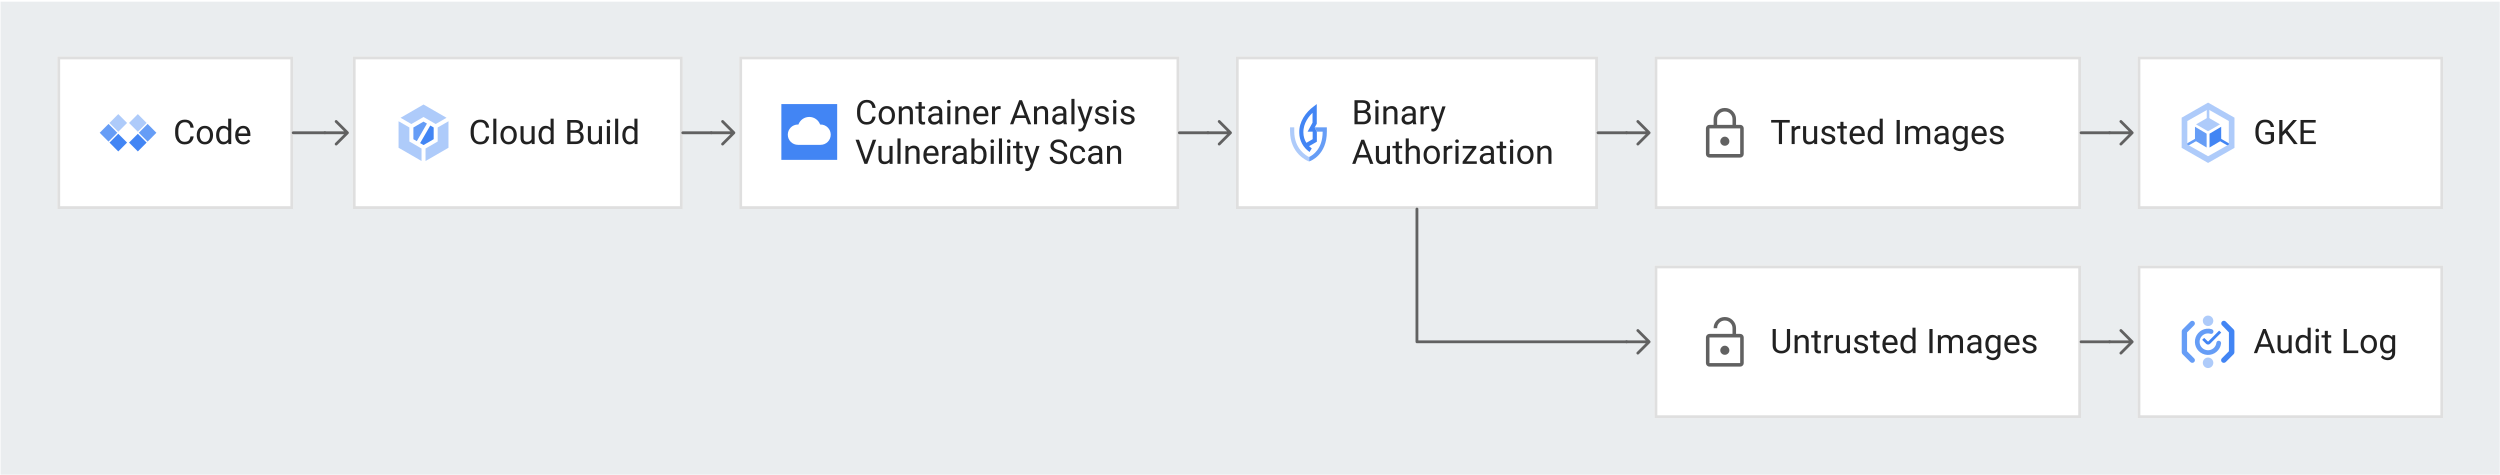 <?xml version="1.0" encoding="UTF-8" standalone="no"?>
<svg
   version="1.1"
   viewBox="-7 324 885 168"
   width="885"
   height="168"
   id="svg715356"
   xmlns="http://www.w3.org/2000/svg"
   xmlns:svg="http://www.w3.org/2000/svg">
  <defs
     id="defs715098">
    <clipPath
       id="inner_stroke_clip_path">
      <path
         d="M 13.296 344 L 96.796 344 L 96.796 398 L 13.296 398 Z"
         id="path715069" />
    </clipPath>
    <clipPath
       id="inner_stroke_clip_path_2">
      <path
         d="M 117.896 344 L 234.696 344 L 234.696 398 L 117.896 398 Z"
         id="path715072" />
    </clipPath>
    <clipPath
       id="inner_stroke_clip_path_3">
      <path
         d="M 254.696 344 L 410.496 344 L 410.496 398 L 254.696 398 Z"
         id="path715075" />
    </clipPath>
    <clipPath
       id="inner_stroke_clip_path_4">
      <path
         d="M 430.496 344 L 558.695 344 L 558.695 398 L 430.496 398 Z"
         id="path715078" />
    </clipPath>
    <clipPath
       id="inner_stroke_clip_path_5">
      <path
         d="M 578.695 344 L 729.695 344 L 729.695 398 L 578.695 398 Z"
         id="path715081" />
    </clipPath>
    <clipPath
       id="inner_stroke_clip_path_6">
      <path
         d="M 749.695 344 L 857.896 344 L 857.896 398 L 749.695 398 Z"
         id="path715084" />
    </clipPath>
    <clipPath
       id="inner_stroke_clip_path_7">
      <path
         d="M 578.695 418 L 729.695 418 L 729.695 472 L 578.695 472 Z"
         id="path715087" />
    </clipPath>
    <clipPath
       id="inner_stroke_clip_path_8">
      <path
         d="M 749.695 418 L 857.896 418 L 857.896 472 L 749.695 472 Z"
         id="path715090" />
    </clipPath>
    <marker
       orient="auto"
       overflow="visible"
       markerUnits="strokeWidth"
       id="TreehouseArrow_Marker"
       stroke-linejoin="miter"
       stroke-miterlimit="10"
       viewBox="-1 -5 10 10"
       markerWidth="10"
       markerHeight="10"
       color="#616161">
      <g
         id="g715095">
        <path
           d="M 8 0 L 0 0 M 4 -4 L 8 0 L 4 4"
           fill="none"
           stroke="currentColor"
           stroke-width="1"
           id="path715093" />
      </g>
    </marker>
  </defs>
  <g
     id="Canvas_1"
     stroke="none"
     fill="none"
     fill-opacity="1"
     stroke-dasharray="none"
     stroke-opacity="1">
    <title
       id="title715100">Canvas 1</title>
    <path
       id="rect715102"
       style="fill:#ffffff"
       d="M -7,324 H 878 V 492 H -7 Z" />
    <g
       id="Canvas_1_Layer_1">
      <title
         id="title715104">Layer 1</title>
      <g
         id="Graphic_255">
        <title
           id="title715106">zone external - grey</title>
        <path
           id="rect715108"
           style="fill:#eaedef"
           d="M -6.8,324.6 H 877.896 V 492 H -6.8 Z" />
      </g>
      <g
         id="Graphic_139">
        <path
           id="rect715111"
           style="fill:#ffffff"
           d="m 13.296,344 h 83.5 v 54 h -83.5 z" />
        <path
           id="rect715113"
           clip-path="url(#inner_stroke_clip_path)"
           style="stroke:#dfdfdf;stroke-width:2;stroke-linecap:round;stroke-linejoin:round"
           d="m 13.296,344 h 83.5 v 54 h -83.5 z" />
        <g
           aria-label="Code"
           transform="translate(54.296,364)"
           id="text715117"
           style="fill:#212121">
          <path
             d="m 6.141,8.287 h 1.125 Q 7.137,9.5 6.352,10.309 5.566,11.117 4.031,11.117 q -1.488,0 -2.402,-1.061 Q 0.721,8.99 0.703,7.227 V 6.312 q 0,-1.793 0.92,-2.877 0.926,-1.084 2.508,-1.084 1.447,0 2.227,0.797 0.779,0.797 0.908,2.057 h -1.125 Q 6.012,4.314 5.566,3.799 5.121,3.277 4.131,3.277 3,3.277 2.414,4.109 1.828,4.941 1.828,6.301 v 0.861 q 0,1.26 0.533,2.15 0.533,0.885 1.67,0.885 1.078,0 1.518,-0.504 0.445,-0.504 0.592,-1.406 z"
             style="font-size:12px;font-family:Roboto"
             id="path715364" />
          <path
             d="m 8.35,7.766 q 0,-1.377 0.773,-2.297 0.773,-0.926 2.104,-0.926 1.33,0 2.104,0.908 0.773,0.902 0.791,2.256 v 0.193 q 0,1.377 -0.779,2.297 -0.773,0.92 -2.104,0.92 -1.336,0 -2.115,-0.92 Q 8.35,9.277 8.35,7.9 Z m 1.084,0.135 q 0,0.943 0.445,1.635 0.451,0.691 1.359,0.691 0.885,0 1.336,-0.68 0.451,-0.686 0.457,-1.629 V 7.766 q 0,-0.932 -0.451,-1.629 -0.451,-0.703 -1.354,-0.703 -0.896,0 -1.348,0.703 Q 9.434,6.834 9.434,7.766 Z"
             style="font-size:12px;font-family:Roboto"
             id="path715366" />
          <path
             d="m 19.57,11 -0.053,-0.68 q -0.65,0.797 -1.811,0.797 -1.113,0 -1.799,-0.902 Q 15.223,9.312 15.211,7.947 V 7.777 q 0,-1.453 0.686,-2.344 0.691,-0.891 1.822,-0.891 1.119,0 1.758,0.75 V 2 h 1.09 v 9 z M 16.301,7.9 q 0,0.943 0.398,1.623 0.398,0.674 1.277,0.674 1.008,0 1.5,-0.92 V 6.359 q -0.486,-0.902 -1.488,-0.902 -0.885,0 -1.289,0.691 -0.398,0.686 -0.398,1.629 z"
             style="font-size:12px;font-family:Roboto"
             id="path715368" />
          <path
             d="m 27.264,9.893 q -0.311,0.469 -0.879,0.85 -0.568,0.375 -1.506,0.375 -1.324,0 -2.121,-0.861 Q 21.967,9.395 21.967,8.053 V 7.807 q 0,-1.037 0.393,-1.764 0.398,-0.732 1.031,-1.113 0.633,-0.387 1.348,-0.387 1.359,0 1.98,0.891 0.627,0.885 0.627,2.215 v 0.486 h -4.289 q 0.023,0.873 0.516,1.488 0.498,0.609 1.365,0.609 0.574,0 0.973,-0.234 0.398,-0.234 0.697,-0.627 z M 24.738,5.434 q -0.645,0 -1.09,0.469 -0.445,0.469 -0.557,1.348 h 3.17 V 7.168 Q 26.221,6.535 25.893,5.984 25.57,5.434 24.738,5.434 Z"
             style="font-size:12px;font-family:Roboto"
             id="path715370" />
        </g>
      </g>
      <g
         id="Graphic_146">
        <path
           id="rect715120"
           style="fill:#ffffff"
           d="m 117.896,344 h 116.8 v 54 h -116.8 z" />
        <path
           id="rect715122"
           clip-path="url(#inner_stroke_clip_path_2)"
           style="stroke:#dfdfdf;stroke-width:2;stroke-linecap:round;stroke-linejoin:round"
           d="m 117.896,344 h 116.8 v 54 h -116.8 z" />
        <g
           aria-label="Cloud Build"
           transform="translate(158.896,364)"
           id="text715126"
           style="fill:#212121">
          <path
             d="m 6.141,8.287 h 1.125 Q 7.137,9.5 6.352,10.309 5.566,11.117 4.031,11.117 q -1.488,0 -2.402,-1.061 Q 0.721,8.99 0.703,7.227 V 6.312 q 0,-1.793 0.92,-2.877 0.926,-1.084 2.508,-1.084 1.447,0 2.227,0.797 0.779,0.797 0.908,2.057 h -1.125 Q 6.012,4.314 5.566,3.799 5.121,3.277 4.131,3.277 3,3.277 2.414,4.109 1.828,4.941 1.828,6.301 v 0.861 q 0,1.26 0.533,2.15 0.533,0.885 1.67,0.885 1.078,0 1.518,-0.504 0.445,-0.504 0.592,-1.406 z"
             style="font-size:12px;font-family:Roboto"
             id="path715375" />
          <path
             d="m 9.814,2 v 9 H 8.725 V 2 Z"
             style="font-size:12px;font-family:Roboto"
             id="path715377" />
          <path
             d="m 11.268,7.766 q 0,-1.377 0.773,-2.297 0.773,-0.926 2.104,-0.926 1.33,0 2.104,0.908 0.773,0.902 0.791,2.256 v 0.193 q 0,1.377 -0.779,2.297 -0.773,0.92 -2.104,0.92 -1.336,0 -2.115,-0.92 -0.773,-0.92 -0.773,-2.297 z m 1.084,0.135 q 0,0.943 0.445,1.635 0.451,0.691 1.359,0.691 0.885,0 1.336,-0.68 0.451,-0.686 0.457,-1.629 V 7.766 q 0,-0.932 -0.451,-1.629 -0.451,-0.703 -1.354,-0.703 -0.896,0 -1.348,0.703 -0.445,0.697 -0.445,1.629 z"
             style="font-size:12px;font-family:Roboto"
             id="path715379" />
          <path
             d="m 22.33,11 -0.023,-0.627 q -0.621,0.744 -1.852,0.744 -0.932,0 -1.506,-0.551 Q 18.375,10.016 18.375,8.75 V 4.66 h 1.084 v 4.102 q 0,0.855 0.357,1.148 0.363,0.287 0.809,0.287 1.225,0 1.652,-0.92 V 4.66 h 1.09 V 11 Z"
             style="font-size:12px;font-family:Roboto"
             id="path715381" />
          <path
             d="m 29.104,11 -0.053,-0.68 q -0.65,0.797 -1.811,0.797 -1.113,0 -1.799,-0.902 Q 24.756,9.312 24.744,7.947 V 7.777 q 0,-1.453 0.686,-2.344 0.691,-0.891 1.822,-0.891 1.119,0 1.758,0.75 V 2 h 1.09 v 9 z M 25.834,7.9 q 0,0.943 0.398,1.623 0.398,0.674 1.277,0.674 1.008,0 1.5,-0.92 V 6.359 q -0.486,-0.902 -1.488,-0.902 -0.885,0 -1.289,0.691 -0.398,0.686 -0.398,1.629 z"
             style="font-size:12px;font-family:Roboto"
             id="path715383" />
          <path
             d="m 40.729,8.539 q 0,1.195 -0.773,1.828 Q 39.188,11 37.91,11 H 34.922 V 2.469 h 2.795 q 1.312,0 2.045,0.545 Q 40.5,3.553 40.5,4.742 q 0,0.592 -0.34,1.055 -0.334,0.457 -0.92,0.709 0.721,0.199 1.102,0.756 0.387,0.557 0.387,1.277 z M 36.053,3.395 v 2.707 h 1.699 q 0.727,0 1.172,-0.363 0.445,-0.363 0.445,-1.008 0,-1.307 -1.582,-1.336 z m 3.551,5.156 q 0,-0.715 -0.393,-1.125 -0.387,-0.416 -1.248,-0.416 h -1.91 v 3.07 h 1.857 q 0.803,0 1.248,-0.41 0.445,-0.416 0.445,-1.119 z"
             style="font-size:12px;font-family:Roboto"
             id="path715385" />
          <path
             d="m 46.166,11 -0.023,-0.627 q -0.621,0.744 -1.852,0.744 -0.932,0 -1.506,-0.551 Q 42.211,10.016 42.211,8.75 V 4.66 h 1.084 v 4.102 q 0,0.855 0.357,1.148 0.363,0.287 0.809,0.287 1.225,0 1.652,-0.92 V 4.66 h 1.09 V 11 Z"
             style="font-size:12px;font-family:Roboto"
             id="path715387" />
          <path
             d="m 48.855,2.979 q 0,-0.264 0.158,-0.445 0.164,-0.182 0.48,-0.182 0.311,0 0.475,0.182 0.17,0.182 0.17,0.445 0,0.252 -0.17,0.434 -0.164,0.176 -0.475,0.176 -0.316,0 -0.48,-0.176 -0.158,-0.182 -0.158,-0.434 z m 1.172,1.682 V 11 H 48.938 V 4.66 Z"
             style="font-size:12px;font-family:Roboto"
             id="path715389" />
          <path
             d="m 52.945,2 v 9 H 51.855 V 2 Z"
             style="font-size:12px;font-family:Roboto"
             id="path715391" />
          <path
             d="m 58.775,11 -0.053,-0.68 q -0.65,0.797 -1.811,0.797 -1.113,0 -1.799,-0.902 Q 54.428,9.312 54.416,7.947 V 7.777 q 0,-1.453 0.686,-2.344 0.691,-0.891 1.822,-0.891 1.119,0 1.758,0.75 V 2 h 1.09 v 9 z M 55.506,7.9 q 0,0.943 0.398,1.623 0.398,0.674 1.277,0.674 1.008,0 1.5,-0.92 V 6.359 q -0.486,-0.902 -1.488,-0.902 -0.885,0 -1.289,0.691 -0.398,0.686 -0.398,1.629 z"
             style="font-size:12px;font-family:Roboto"
             id="path715393" />
        </g>
      </g>
      <g
         id="Graphic_153">
        <path
           id="rect715129"
           style="fill:#ffffff"
           d="m 254.696,344 h 155.8 v 54 H 254.696 Z" />
        <path
           id="rect715131"
           clip-path="url(#inner_stroke_clip_path_3)"
           style="stroke:#dfdfdf;stroke-width:2;stroke-linecap:round;stroke-linejoin:round"
           d="m 254.696,344 h 155.8 v 54 H 254.696 Z" />
        <g
           aria-label="Container AnalysisVulnerability Scan"
           transform="translate(295.696,357)"
           id="text715137"
           style="fill:#212121">
          <path
             d="m 6.141,8.287 h 1.125 Q 7.137,9.5 6.352,10.309 5.566,11.117 4.031,11.117 q -1.488,0 -2.402,-1.061 Q 0.721,8.99 0.703,7.227 V 6.312 q 0,-1.793 0.92,-2.877 0.926,-1.084 2.508,-1.084 1.447,0 2.227,0.797 0.779,0.797 0.908,2.057 h -1.125 Q 6.012,4.314 5.566,3.799 5.121,3.277 4.131,3.277 3,3.277 2.414,4.109 1.828,4.941 1.828,6.301 v 0.861 q 0,1.26 0.533,2.15 0.533,0.885 1.67,0.885 1.078,0 1.518,-0.504 0.445,-0.504 0.592,-1.406 z"
             style="font-size:12px;font-family:Roboto"
             id="path715398" />
          <path
             d="m 8.35,7.766 q 0,-1.377 0.773,-2.297 0.773,-0.926 2.104,-0.926 1.33,0 2.104,0.908 0.773,0.902 0.791,2.256 v 0.193 q 0,1.377 -0.779,2.297 -0.773,0.92 -2.104,0.92 -1.336,0 -2.115,-0.92 Q 8.35,9.277 8.35,7.9 Z m 1.084,0.135 q 0,0.943 0.445,1.635 0.451,0.691 1.359,0.691 0.885,0 1.336,-0.68 0.451,-0.686 0.457,-1.629 V 7.766 q 0,-0.932 -0.451,-1.629 -0.451,-0.703 -1.354,-0.703 -0.896,0 -1.348,0.703 Q 9.434,6.834 9.434,7.766 Z"
             style="font-size:12px;font-family:Roboto"
             id="path715400" />
          <path
             d="m 18.111,5.457 q -0.521,0 -0.92,0.281 -0.398,0.281 -0.627,0.732 V 11 H 15.48 V 4.66 h 1.025 l 0.035,0.791 q 0.721,-0.908 1.893,-0.908 0.932,0 1.477,0.521 0.551,0.521 0.557,1.752 V 11 H 19.377 V 6.834 q 0,-0.744 -0.328,-1.061 -0.322,-0.316 -0.938,-0.316 z"
             style="font-size:12px;font-family:Roboto"
             id="path715402" />
          <path
             d="m 24.791,11 q -0.369,0.117 -0.838,0.117 -0.604,0 -1.031,-0.369 -0.428,-0.369 -0.428,-1.324 V 5.492 H 21.334 V 4.66 h 1.16 V 3.119 h 1.084 v 1.541 h 1.184 v 0.832 h -1.184 v 3.938 q 0,0.486 0.211,0.621 0.211,0.135 0.486,0.135 0.205,0 0.51,-0.07 z"
             style="font-size:12px;font-family:Roboto"
             id="path715404" />
          <path
             d="m 29.947,11 q -0.105,-0.229 -0.152,-0.668 -0.305,0.322 -0.762,0.557 -0.457,0.229 -1.043,0.229 -0.973,0 -1.559,-0.545 -0.586,-0.545 -0.586,-1.336 0,-1.02 0.773,-1.547 Q 27.393,7.156 28.699,7.156 h 1.072 V 6.652 q 0,-0.562 -0.34,-0.896 -0.334,-0.34 -0.996,-0.34 -0.615,0 -0.996,0.305 -0.375,0.299 -0.375,0.697 h -1.084 q 0,-0.68 0.686,-1.277 Q 27.352,4.543 28.5,4.543 q 1.031,0 1.693,0.527 0.662,0.527 0.662,1.594 v 2.848 q 0,0.879 0.223,1.395 V 11 Z m -1.799,-0.832 q 0.586,0 1.014,-0.293 0.434,-0.293 0.609,-0.65 V 7.918 h -1.008 q -1.828,0.035 -1.828,1.172 0,0.451 0.305,0.768 0.305,0.311 0.908,0.311 z"
             style="font-size:12px;font-family:Roboto"
             id="path715406" />
          <path
             d="m 32.566,2.979 q 0,-0.264 0.158,-0.445 0.164,-0.182 0.48,-0.182 0.311,0 0.475,0.182 0.17,0.182 0.17,0.445 0,0.252 -0.17,0.434 -0.164,0.176 -0.475,0.176 -0.316,0 -0.48,-0.176 -0.158,-0.182 -0.158,-0.434 z m 1.172,1.682 V 11 H 32.648 V 4.66 Z"
             style="font-size:12px;font-family:Roboto"
             id="path715408" />
          <path
             d="m 38.109,5.457 q -0.521,0 -0.92,0.281 -0.398,0.281 -0.627,0.732 V 11 H 35.479 V 4.66 h 1.025 l 0.035,0.791 q 0.721,-0.908 1.893,-0.908 0.932,0 1.477,0.521 0.551,0.521 0.557,1.752 V 11 H 39.375 V 6.834 q 0,-0.744 -0.328,-1.061 -0.322,-0.316 -0.938,-0.316 z"
             style="font-size:12px;font-family:Roboto"
             id="path715410" />
          <path
             d="m 47.121,9.893 q -0.311,0.469 -0.879,0.85 -0.568,0.375 -1.506,0.375 -1.324,0 -2.121,-0.861 Q 41.824,9.395 41.824,8.053 V 7.807 q 0,-1.037 0.393,-1.764 0.398,-0.732 1.031,-1.113 0.633,-0.387 1.348,-0.387 1.359,0 1.98,0.891 0.627,0.885 0.627,2.215 v 0.486 h -4.289 q 0.023,0.873 0.516,1.488 0.498,0.609 1.365,0.609 0.574,0 0.973,-0.234 0.398,-0.234 0.697,-0.627 z M 44.596,5.434 q -0.645,0 -1.09,0.469 -0.445,0.469 -0.557,1.348 h 3.17 V 7.168 Q 46.078,6.535 45.75,5.984 45.428,5.434 44.596,5.434 Z"
             style="font-size:12px;font-family:Roboto"
             id="path715412" />
          <path
             d="m 51,5.586 q -1.061,0 -1.447,0.914 V 11 H 48.469 V 4.66 h 1.055 l 0.023,0.727 q 0.521,-0.844 1.506,-0.844 0.305,0 0.48,0.082 l -0.006,1.008 Q 51.287,5.586 51,5.586 Z"
             style="font-size:12px;font-family:Roboto"
             id="path715414" />
          <path
             d="m 54.855,11 3.252,-8.531 h 0.99 L 62.361,11 H 61.201 L 60.387,8.768 h -3.568 L 56.01,11 Z m 2.303,-3.158 h 2.895 L 58.605,3.863 Z"
             style="font-size:12px;font-family:Roboto"
             id="path715416" />
          <path
             d="m 65.971,5.457 q -0.521,0 -0.92,0.281 -0.398,0.281 -0.627,0.732 V 11 H 63.34 V 4.66 h 1.025 l 0.035,0.791 q 0.721,-0.908 1.893,-0.908 0.932,0 1.477,0.521 0.551,0.521 0.557,1.752 V 11 H 67.236 V 6.834 q 0,-0.744 -0.328,-1.061 -0.322,-0.316 -0.938,-0.316 z"
             style="font-size:12px;font-family:Roboto"
             id="path715418" />
          <path
             d="m 73.881,11 q -0.105,-0.229 -0.152,-0.668 -0.305,0.322 -0.762,0.557 -0.457,0.229 -1.043,0.229 -0.973,0 -1.559,-0.545 -0.586,-0.545 -0.586,-1.336 0,-1.02 0.773,-1.547 Q 71.326,7.156 72.633,7.156 h 1.072 V 6.652 q 0,-0.562 -0.34,-0.896 -0.334,-0.34 -0.996,-0.34 -0.615,0 -0.996,0.305 -0.375,0.299 -0.375,0.697 h -1.084 q 0,-0.68 0.686,-1.277 0.686,-0.598 1.834,-0.598 1.031,0 1.693,0.527 0.662,0.527 0.662,1.594 v 2.848 q 0,0.879 0.223,1.395 V 11 Z m -1.799,-0.832 q 0.586,0 1.014,-0.293 0.434,-0.293 0.609,-0.65 V 7.918 h -1.008 q -1.828,0.035 -1.828,1.172 0,0.451 0.305,0.768 0.305,0.311 0.908,0.311 z"
             style="font-size:12px;font-family:Roboto"
             id="path715420" />
          <path
             d="m 77.672,2 v 9 H 76.582 V 2 Z"
             style="font-size:12px;font-family:Roboto"
             id="path715422" />
          <path
             d="m 81.574,11.979 q -0.562,1.488 -1.699,1.576 l -0.182,0.006 q -0.346,0 -0.609,-0.094 l -0.006,-0.879 0.293,0.023 q 0.551,0 0.861,-0.229 0.311,-0.223 0.51,-0.809 l 0.234,-0.645 -2.262,-6.27 h 1.184 L 81.486,9.406 82.957,4.66 h 1.16 z"
             style="font-size:12px;font-family:Roboto"
             id="path715424" />
          <path
             d="m 88.781,9.318 q 0,-0.346 -0.258,-0.621 -0.252,-0.281 -1.172,-0.469 -1.061,-0.217 -1.688,-0.627 -0.627,-0.416 -0.627,-1.207 0,-0.75 0.639,-1.301 0.645,-0.551 1.711,-0.551 1.137,0 1.775,0.58 0.639,0.58 0.639,1.4 h -1.084 q 0,-0.393 -0.346,-0.738 -0.346,-0.352 -0.984,-0.352 -0.674,0 -0.967,0.293 -0.293,0.293 -0.293,0.639 0,0.346 0.27,0.562 0.275,0.211 1.16,0.41 1.166,0.264 1.734,0.691 0.574,0.428 0.574,1.207 0,0.838 -0.674,1.359 -0.668,0.521 -1.775,0.521 -1.26,0 -1.928,-0.645 -0.668,-0.645 -0.668,-1.43 h 1.09 q 0.035,0.674 0.516,0.932 0.486,0.252 0.99,0.252 0.662,0 1.014,-0.258 0.352,-0.258 0.352,-0.65 z"
             style="font-size:12px;font-family:Roboto"
             id="path715426" />
          <path
             d="m 91.289,2.979 q 0,-0.264 0.158,-0.445 0.164,-0.182 0.48,-0.182 0.311,0 0.475,0.182 0.17,0.182 0.17,0.445 0,0.252 -0.17,0.434 -0.164,0.176 -0.475,0.176 -0.316,0 -0.48,-0.176 -0.158,-0.182 -0.158,-0.434 z m 1.172,1.682 V 11 H 91.371 V 4.66 Z"
             style="font-size:12px;font-family:Roboto"
             id="path715428" />
          <path
             d="m 97.893,9.318 q 0,-0.346 -0.258,-0.621 -0.252,-0.281 -1.172,-0.469 -1.061,-0.217 -1.688,-0.627 -0.627,-0.416 -0.627,-1.207 0,-0.75 0.639,-1.301 0.645,-0.551 1.711,-0.551 1.137,0 1.775,0.58 0.639,0.58 0.639,1.4 h -1.084 q 0,-0.393 -0.346,-0.738 -0.346,-0.352 -0.984,-0.352 -0.674,0 -0.967,0.293 -0.293,0.293 -0.293,0.639 0,0.346 0.27,0.562 0.275,0.211 1.16,0.41 1.166,0.264 1.734,0.691 0.574,0.428 0.574,1.207 0,0.838 -0.674,1.359 -0.668,0.521 -1.775,0.521 -1.26,0 -1.928,-0.645 -0.668,-0.645 -0.668,-1.43 h 1.09 q 0.035,0.674 0.516,0.932 0.486,0.252 0.99,0.252 0.662,0 1.014,-0.258 0.352,-0.258 0.352,-0.65 z"
             style="font-size:12px;font-family:Roboto"
             id="path715430" />
          <path
             d="M 7.482,16.469 4.324,25 H 3.322 L 0.17,16.469 H 1.395 L 3.814,23.5 6.258,16.469 Z"
             style="font-size:12px;font-family:Roboto"
             id="path715432" />
          <path
             d="m 12.234,25 -0.023,-0.627 q -0.621,0.744 -1.852,0.744 -0.932,0 -1.506,-0.551 Q 8.279,24.016 8.279,22.75 v -4.09 h 1.084 v 4.102 q 0,0.855 0.357,1.148 0.363,0.287 0.809,0.287 1.225,0 1.652,-0.92 v -4.617 h 1.09 V 25 Z"
             style="font-size:12px;font-family:Roboto"
             id="path715434" />
          <path
             d="m 16.096,16 v 9 h -1.09 v -9 z"
             style="font-size:12px;font-family:Roboto"
             id="path715436" />
          <path
             d="m 20.467,19.457 q -0.521,0 -0.92,0.281 -0.398,0.281 -0.627,0.732 V 25 h -1.084 v -6.34 h 1.025 l 0.035,0.791 q 0.721,-0.908 1.893,-0.908 0.932,0 1.477,0.521 0.551,0.521 0.557,1.752 V 25 h -1.09 v -4.166 q 0,-0.744 -0.328,-1.061 -0.322,-0.316 -0.938,-0.316 z"
             style="font-size:12px;font-family:Roboto"
             id="path715438" />
          <path
             d="m 29.479,23.893 q -0.311,0.469 -0.879,0.85 -0.568,0.375 -1.506,0.375 -1.324,0 -2.121,-0.861 -0.791,-0.861 -0.791,-2.203 v -0.246 q 0,-1.037 0.393,-1.764 0.398,-0.732 1.031,-1.113 0.633,-0.387 1.348,-0.387 1.359,0 1.98,0.891 0.627,0.885 0.627,2.215 v 0.486 h -4.289 q 0.023,0.873 0.516,1.488 0.498,0.609 1.365,0.609 0.574,0 0.973,-0.234 0.398,-0.234 0.697,-0.627 z m -2.525,-4.459 q -0.645,0 -1.09,0.469 -0.445,0.469 -0.557,1.348 h 3.17 v -0.082 q -0.041,-0.633 -0.369,-1.184 -0.322,-0.551 -1.154,-0.551 z"
             style="font-size:12px;font-family:Roboto"
             id="path715440" />
          <path
             d="m 33.357,19.586 q -1.061,0 -1.447,0.914 V 25 h -1.084 v -6.34 h 1.055 l 0.023,0.727 q 0.521,-0.844 1.506,-0.844 0.305,0 0.48,0.082 l -0.006,1.008 q -0.24,-0.047 -0.527,-0.047 z"
             style="font-size:12px;font-family:Roboto"
             id="path715442" />
          <path
             d="m 38.572,25 q -0.105,-0.229 -0.152,-0.668 -0.305,0.322 -0.762,0.557 -0.457,0.229 -1.043,0.229 -0.973,0 -1.559,-0.545 -0.586,-0.545 -0.586,-1.336 0,-1.02 0.773,-1.547 0.773,-0.533 2.08,-0.533 h 1.072 v -0.504 q 0,-0.562 -0.34,-0.896 -0.334,-0.34 -0.996,-0.34 -0.615,0 -0.996,0.305 -0.375,0.299 -0.375,0.697 h -1.084 q 0,-0.68 0.686,-1.277 0.686,-0.598 1.834,-0.598 1.031,0 1.693,0.527 0.662,0.527 0.662,1.594 v 2.848 q 0,0.879 0.223,1.395 V 25 Z m -1.799,-0.832 q 0.586,0 1.014,-0.293 0.434,-0.293 0.609,-0.65 v -1.307 h -1.008 q -1.828,0.035 -1.828,1.172 0,0.451 0.305,0.768 0.305,0.311 0.908,0.311 z"
             style="font-size:12px;font-family:Roboto"
             id="path715444" />
          <path
             d="m 46.553,21.9 q 0,1.389 -0.645,2.303 -0.645,0.914 -1.822,0.914 -1.201,0 -1.852,-0.85 L 42.176,25 h -0.996 v -9 h 1.09 v 3.346 q 0.645,-0.803 1.805,-0.803 1.195,0 1.834,0.891 0.645,0.891 0.645,2.344 z m -2.748,-2.443 q -0.592,0 -0.961,0.287 -0.369,0.281 -0.574,0.697 v 2.76 q 0.211,0.422 0.586,0.709 0.375,0.287 0.961,0.287 0.879,0 1.26,-0.674 0.387,-0.68 0.387,-1.623 v -0.123 q 0,-0.943 -0.369,-1.629 -0.363,-0.691 -1.289,-0.691 z"
             style="font-size:12px;font-family:Roboto"
             id="path715446" />
          <path
             d="m 47.93,16.979 q 0,-0.264 0.158,-0.445 0.164,-0.182 0.48,-0.182 0.311,0 0.475,0.182 0.17,0.182 0.17,0.445 0,0.252 -0.17,0.434 -0.164,0.176 -0.475,0.176 -0.316,0 -0.48,-0.176 -0.158,-0.182 -0.158,-0.434 z m 1.172,1.682 V 25 h -1.09 v -6.34 z"
             style="font-size:12px;font-family:Roboto"
             id="path715448" />
          <path
             d="m 52.02,16 v 9 h -1.09 v -9 z"
             style="font-size:12px;font-family:Roboto"
             id="path715450" />
          <path
             d="m 53.766,16.979 q 0,-0.264 0.158,-0.445 0.164,-0.182 0.48,-0.182 0.311,0 0.475,0.182 0.17,0.182 0.17,0.445 0,0.252 -0.17,0.434 -0.164,0.176 -0.475,0.176 -0.316,0 -0.48,-0.176 -0.158,-0.182 -0.158,-0.434 z m 1.172,1.682 V 25 h -1.09 v -6.34 z"
             style="font-size:12px;font-family:Roboto"
             id="path715452" />
          <path
             d="m 59.361,25 q -0.369,0.117 -0.838,0.117 -0.604,0 -1.031,-0.369 -0.428,-0.369 -0.428,-1.324 v -3.932 h -1.16 v -0.832 h 1.16 v -1.541 h 1.084 v 1.541 h 1.184 v 0.832 h -1.184 v 3.938 q 0,0.486 0.211,0.621 0.211,0.135 0.486,0.135 0.205,0 0.51,-0.07 z"
             style="font-size:12px;font-family:Roboto"
             id="path715454" />
          <path
             d="m 62.766,25.979 q -0.562,1.488 -1.699,1.576 l -0.182,0.006 q -0.346,0 -0.609,-0.094 l -0.006,-0.879 0.293,0.023 q 0.551,0 0.861,-0.229 0.311,-0.223 0.51,-0.809 l 0.234,-0.645 -2.262,-6.27 h 1.184 l 1.588,4.746 1.471,-4.746 h 1.16 z"
             style="font-size:12px;font-family:Roboto"
             id="path715456" />
          <path
             d="m 73.969,22.844 q 0,-0.586 -0.398,-0.938 -0.393,-0.352 -1.658,-0.721 -1.266,-0.375 -2.004,-0.949 -0.732,-0.58 -0.732,-1.564 0,-0.996 0.791,-1.658 0.797,-0.662 2.109,-0.662 1.441,0 2.221,0.791 0.785,0.791 0.785,1.787 h -1.125 q 0,-0.715 -0.463,-1.184 -0.463,-0.469 -1.418,-0.469 -0.902,0 -1.336,0.398 -0.434,0.393 -0.434,0.984 0,0.533 0.457,0.891 0.463,0.352 1.5,0.645 1.482,0.416 2.162,1.031 0.68,0.609 0.68,1.605 0,1.043 -0.814,1.664 -0.814,0.621 -2.162,0.621 -0.785,0 -1.529,-0.293 -0.738,-0.293 -1.219,-0.867 -0.475,-0.58 -0.475,-1.43 h 1.125 q 0,0.873 0.639,1.271 0.639,0.398 1.459,0.398 0.885,0 1.359,-0.363 0.48,-0.369 0.48,-0.99 z"
             style="font-size:12px;font-family:Roboto"
             id="path715458" />
          <path
             d="m 78.92,24.227 q 0.58,0 1.014,-0.346 0.439,-0.346 0.48,-0.885 h 1.031 q -0.041,0.85 -0.779,1.488 -0.738,0.633 -1.746,0.633 -1.43,0 -2.127,-0.943 -0.691,-0.943 -0.691,-2.221 v -0.246 q 0,-1.277 0.691,-2.221 0.697,-0.943 2.127,-0.943 1.113,0 1.799,0.662 0.686,0.656 0.727,1.635 h -1.031 q -0.041,-0.586 -0.445,-0.996 -0.398,-0.41 -1.049,-0.41 -0.668,0 -1.049,0.34 -0.375,0.34 -0.533,0.861 -0.152,0.521 -0.152,1.072 v 0.246 q 0,0.557 0.152,1.078 0.152,0.521 0.527,0.861 0.381,0.334 1.055,0.334 z"
             style="font-size:12px;font-family:Roboto"
             id="path715460" />
          <path
             d="m 86.578,25 q -0.105,-0.229 -0.152,-0.668 -0.305,0.322 -0.762,0.557 -0.457,0.229 -1.043,0.229 -0.973,0 -1.559,-0.545 -0.586,-0.545 -0.586,-1.336 0,-1.02 0.773,-1.547 0.773,-0.533 2.08,-0.533 h 1.072 v -0.504 q 0,-0.562 -0.34,-0.896 -0.334,-0.34 -0.996,-0.34 -0.615,0 -0.996,0.305 -0.375,0.299 -0.375,0.697 h -1.084 q 0,-0.68 0.686,-1.277 0.686,-0.598 1.834,-0.598 1.031,0 1.693,0.527 0.662,0.527 0.662,1.594 v 2.848 q 0,0.879 0.223,1.395 V 25 Z m -1.799,-0.832 q 0.586,0 1.014,-0.293 0.434,-0.293 0.609,-0.65 v -1.307 h -1.008 q -1.828,0.035 -1.828,1.172 0,0.451 0.305,0.768 0.305,0.311 0.908,0.311 z"
             style="font-size:12px;font-family:Roboto"
             id="path715462" />
          <path
             d="m 91.822,19.457 q -0.521,0 -0.92,0.281 -0.398,0.281 -0.627,0.732 V 25 h -1.084 v -6.34 h 1.025 l 0.035,0.791 q 0.721,-0.908 1.893,-0.908 0.932,0 1.477,0.521 0.551,0.521 0.557,1.752 V 25 h -1.09 v -4.166 q 0,-0.744 -0.328,-1.061 -0.322,-0.316 -0.938,-0.316 z"
             style="font-size:12px;font-family:Roboto"
             id="path715464" />
        </g>
      </g>
      <g
         id="Graphic_160">
        <path
           id="rect715140"
           style="fill:#ffffff"
           d="M 430.496,344 H 558.695 v 54 H 430.496 Z" />
        <path
           id="rect715142"
           clip-path="url(#inner_stroke_clip_path_4)"
           style="stroke:#dfdfdf;stroke-width:2;stroke-linecap:round;stroke-linejoin:round"
           d="M 430.496,344 H 558.695 v 54 H 430.496 Z" />
        <g
           aria-label="BinaryAuthorization"
           transform="translate(471.496,357)"
           id="text715148"
           style="fill:#212121">
          <path
             d="m 6.797,8.539 q 0,1.195 -0.773,1.828 Q 5.256,11 3.979,11 H 0.99 V 2.469 H 3.785 q 1.312,0 2.045,0.545 0.738,0.539 0.738,1.729 0,0.592 -0.34,1.055 Q 5.895,6.254 5.309,6.506 6.029,6.705 6.41,7.262 6.797,7.818 6.797,8.539 Z M 2.121,3.395 v 2.707 h 1.699 q 0.727,0 1.172,-0.363 Q 5.438,5.375 5.438,4.73 q 0,-1.307 -1.582,-1.336 z m 3.551,5.156 q 0,-0.715 -0.393,-1.125 Q 4.893,7.01 4.031,7.01 H 2.121 v 3.07 h 1.857 q 0.803,0 1.248,-0.41 Q 5.672,9.254 5.672,8.551 Z"
             style="font-size:12px;font-family:Roboto"
             id="path715469" />
          <path
             d="m 8.309,2.979 q 0,-0.264 0.158,-0.445 0.164,-0.182 0.48,-0.182 0.311,0 0.475,0.182 0.17,0.182 0.17,0.445 0,0.252 -0.17,0.434 -0.164,0.176 -0.475,0.176 -0.316,0 -0.48,-0.176 Q 8.309,3.23 8.309,2.979 Z m 1.172,1.682 V 11 H 8.391 V 4.66 Z"
             style="font-size:12px;font-family:Roboto"
             id="path715471" />
          <path
             d="m 13.852,5.457 q -0.521,0 -0.92,0.281 -0.398,0.281 -0.627,0.732 V 11 H 11.221 V 4.66 h 1.025 l 0.035,0.791 q 0.721,-0.908 1.893,-0.908 0.932,0 1.477,0.521 0.551,0.521 0.557,1.752 V 11 H 15.117 V 6.834 q 0,-0.744 -0.328,-1.061 -0.322,-0.316 -0.938,-0.316 z"
             style="font-size:12px;font-family:Roboto"
             id="path715473" />
          <path
             d="m 21.762,11 q -0.105,-0.229 -0.152,-0.668 -0.305,0.322 -0.762,0.557 -0.457,0.229 -1.043,0.229 -0.973,0 -1.559,-0.545 -0.586,-0.545 -0.586,-1.336 0,-1.02 0.773,-1.547 Q 19.207,7.156 20.514,7.156 h 1.072 V 6.652 q 0,-0.562 -0.34,-0.896 Q 20.912,5.416 20.25,5.416 q -0.615,0 -0.996,0.305 -0.375,0.299 -0.375,0.697 h -1.084 q 0,-0.68 0.686,-1.277 0.686,-0.598 1.834,-0.598 1.031,0 1.693,0.527 0.662,0.527 0.662,1.594 v 2.848 q 0,0.879 0.223,1.395 V 11 Z m -1.799,-0.832 q 0.586,0 1.014,-0.293 0.434,-0.293 0.609,-0.65 V 7.918 H 20.578 Q 18.75,7.953 18.75,9.09 q 0,0.451 0.305,0.768 0.305,0.311 0.908,0.311 z"
             style="font-size:12px;font-family:Roboto"
             id="path715475" />
          <path
             d="m 26.906,5.586 q -1.061,0 -1.447,0.914 V 11 H 24.375 V 4.66 h 1.055 l 0.023,0.727 q 0.521,-0.844 1.506,-0.844 0.305,0 0.48,0.082 l -0.006,1.008 Q 27.193,5.586 26.906,5.586 Z"
             style="font-size:12px;font-family:Roboto"
             id="path715477" />
          <path
             d="m 30.709,11.979 q -0.562,1.488 -1.699,1.576 l -0.182,0.006 q -0.346,0 -0.609,-0.094 l -0.006,-0.879 0.293,0.023 q 0.551,0 0.861,-0.229 0.311,-0.223 0.51,-0.809 l 0.234,-0.645 -2.262,-6.27 h 1.184 L 30.621,9.406 32.092,4.66 h 1.16 z"
             style="font-size:12px;font-family:Roboto"
             id="path715479" />
          <path
             d="M 0.17,25 3.422,16.469 H 4.412 L 7.676,25 H 6.516 L 5.701,22.768 H 2.133 L 1.324,25 Z M 2.473,21.842 H 5.367 L 3.92,17.863 Z"
             style="font-size:12px;font-family:Roboto"
             id="path715481" />
          <path
             d="m 12.521,25 -0.023,-0.627 q -0.621,0.744 -1.852,0.744 -0.932,0 -1.506,-0.551 Q 8.566,24.016 8.566,22.75 v -4.09 h 1.084 v 4.102 q 0,0.855 0.357,1.148 0.363,0.287 0.809,0.287 1.225,0 1.652,-0.92 v -4.617 h 1.09 V 25 Z"
             style="font-size:12px;font-family:Roboto"
             id="path715483" />
          <path
             d="m 17.889,25 q -0.369,0.117 -0.838,0.117 -0.604,0 -1.031,-0.369 -0.428,-0.369 -0.428,-1.324 v -3.932 h -1.16 v -0.832 h 1.16 v -1.541 h 1.084 v 1.541 h 1.184 v 0.832 h -1.184 v 3.938 q 0,0.486 0.211,0.621 0.211,0.135 0.486,0.135 0.205,0 0.51,-0.07 z"
             style="font-size:12px;font-family:Roboto"
             id="path715485" />
          <path
             d="m 21.762,19.457 q -0.521,0 -0.92,0.281 -0.398,0.281 -0.627,0.732 V 25 h -1.084 v -9 h 1.084 v 3.416 q 0.721,-0.873 1.869,-0.873 0.932,0 1.477,0.521 0.551,0.521 0.557,1.752 V 25 h -1.09 v -4.166 q 0,-0.744 -0.328,-1.061 -0.322,-0.316 -0.938,-0.316 z"
             style="font-size:12px;font-family:Roboto"
             id="path715487" />
          <path
             d="m 25.453,21.766 q 0,-1.377 0.773,-2.297 Q 27,18.543 28.33,18.543 q 1.33,0 2.104,0.908 0.773,0.902 0.791,2.256 v 0.193 q 0,1.377 -0.779,2.297 -0.773,0.92 -2.104,0.92 -1.336,0 -2.115,-0.92 -0.773,-0.92 -0.773,-2.297 z m 1.084,0.135 q 0,0.943 0.445,1.635 0.451,0.691 1.359,0.691 0.885,0 1.336,-0.68 0.451,-0.686 0.457,-1.629 v -0.152 q 0,-0.932 -0.451,-1.629 -0.451,-0.703 -1.354,-0.703 -0.896,0 -1.348,0.703 -0.445,0.697 -0.445,1.629 z"
             style="font-size:12px;font-family:Roboto"
             id="path715489" />
          <path
             d="m 35.115,19.586 q -1.061,0 -1.447,0.914 V 25 h -1.084 v -6.34 h 1.055 l 0.023,0.727 q 0.521,-0.844 1.506,-0.844 0.305,0 0.48,0.082 l -0.006,1.008 q -0.24,-0.047 -0.527,-0.047 z"
             style="font-size:12px;font-family:Roboto"
             id="path715491" />
          <path
             d="m 36.656,16.979 q 0,-0.264 0.158,-0.445 0.164,-0.182 0.48,-0.182 0.311,0 0.475,0.182 0.17,0.182 0.17,0.445 0,0.252 -0.17,0.434 -0.164,0.176 -0.475,0.176 -0.316,0 -0.48,-0.176 -0.158,-0.182 -0.158,-0.434 z m 1.172,1.682 V 25 h -1.09 v -6.34 z"
             style="font-size:12px;font-family:Roboto"
             id="path715493" />
          <path
             d="m 39.311,19.557 v -0.896 h 4.811 v 0.768 l -3.527,4.682 h 3.697 V 25 h -5.027 v -0.797 l 3.492,-4.646 z"
             style="font-size:12px;font-family:Roboto"
             id="path715495" />
          <path
             d="m 49.436,25 q -0.105,-0.229 -0.152,-0.668 -0.305,0.322 -0.762,0.557 -0.457,0.229 -1.043,0.229 -0.973,0 -1.559,-0.545 -0.586,-0.545 -0.586,-1.336 0,-1.02 0.773,-1.547 0.773,-0.533 2.08,-0.533 h 1.072 v -0.504 q 0,-0.562 -0.34,-0.896 -0.334,-0.34 -0.996,-0.34 -0.615,0 -0.996,0.305 -0.375,0.299 -0.375,0.697 H 45.469 q 0,-0.68 0.686,-1.277 0.686,-0.598 1.834,-0.598 1.031,0 1.693,0.527 0.662,0.527 0.662,1.594 v 2.848 q 0,0.879 0.223,1.395 V 25 Z m -1.799,-0.832 q 0.586,0 1.014,-0.293 0.434,-0.293 0.609,-0.65 v -1.307 h -1.008 q -1.828,0.035 -1.828,1.172 0,0.451 0.305,0.768 0.305,0.311 0.908,0.311 z"
             style="font-size:12px;font-family:Roboto"
             id="path715497" />
          <path
             d="m 54.732,25 q -0.369,0.117 -0.838,0.117 -0.604,0 -1.031,-0.369 -0.428,-0.369 -0.428,-1.324 v -3.932 h -1.16 v -0.832 h 1.16 v -1.541 h 1.084 v 1.541 h 1.184 v 0.832 h -1.184 v 3.938 q 0,0.486 0.211,0.621 0.211,0.135 0.486,0.135 0.205,0 0.51,-0.07 z"
             style="font-size:12px;font-family:Roboto"
             id="path715499" />
          <path
             d="m 55.98,16.979 q 0,-0.264 0.158,-0.445 0.164,-0.182 0.48,-0.182 0.311,0 0.475,0.182 0.17,0.182 0.17,0.445 0,0.252 -0.17,0.434 -0.164,0.176 -0.475,0.176 -0.316,0 -0.48,-0.176 -0.158,-0.182 -0.158,-0.434 z m 1.172,1.682 V 25 H 56.062 v -6.34 z"
             style="font-size:12px;font-family:Roboto"
             id="path715501" />
          <path
             d="m 58.605,21.766 q 0,-1.377 0.773,-2.297 0.773,-0.926 2.104,-0.926 1.33,0 2.104,0.908 0.773,0.902 0.791,2.256 v 0.193 q 0,1.377 -0.779,2.297 -0.773,0.92 -2.104,0.92 -1.336,0 -2.115,-0.92 -0.773,-0.92 -0.773,-2.297 z m 1.084,0.135 q 0,0.943 0.445,1.635 0.451,0.691 1.359,0.691 0.885,0 1.336,-0.68 0.451,-0.686 0.457,-1.629 v -0.152 q 0,-0.932 -0.451,-1.629 -0.451,-0.703 -1.354,-0.703 -0.896,0 -1.348,0.703 -0.445,0.697 -0.445,1.629 z"
             style="font-size:12px;font-family:Roboto"
             id="path715503" />
          <path
             d="m 68.367,19.457 q -0.521,0 -0.92,0.281 -0.398,0.281 -0.627,0.732 V 25 h -1.084 v -6.34 h 1.025 l 0.035,0.791 q 0.721,-0.908 1.893,-0.908 0.932,0 1.477,0.521 0.551,0.521 0.557,1.752 V 25 h -1.09 v -4.166 q 0,-0.744 -0.328,-1.061 -0.322,-0.316 -0.938,-0.316 z"
             style="font-size:12px;font-family:Roboto"
             id="path715505" />
        </g>
      </g>
      <g
         id="Graphic_167">
        <path
           id="rect715151"
           style="fill:#ffffff"
           d="m 578.695,344 h 151 v 54 h -151 z" />
        <path
           id="rect715153"
           clip-path="url(#inner_stroke_clip_path_5)"
           style="stroke:#dfdfdf;stroke-width:2;stroke-linecap:round;stroke-linejoin:round"
           d="m 578.695,344 h 151 v 54 h -151 z" />
        <g
           aria-label="Trusted Images"
           transform="translate(619.695,364)"
           id="text715157"
           style="fill:#212121">
          <path
             d="M 0.293,3.395 V 2.469 H 6.885 V 3.395 H 4.143 V 11 H 3.029 V 3.395 Z"
             style="font-size:12px;font-family:Roboto"
             id="path715510" />
          <path
             d="M 10.078,5.586 Q 9.018,5.586 8.631,6.5 V 11 H 7.547 V 4.66 H 8.602 L 8.625,5.387 q 0.521,-0.844 1.506,-0.844 0.305,0 0.48,0.082 l -0.006,1.008 q -0.24,-0.047 -0.527,-0.047 z"
             style="font-size:12px;font-family:Roboto"
             id="path715512" />
          <path
             d="m 15.545,11 -0.023,-0.627 q -0.621,0.744 -1.852,0.744 -0.932,0 -1.506,-0.551 Q 11.59,10.016 11.59,8.75 V 4.66 h 1.084 v 4.102 q 0,0.855 0.357,1.148 0.363,0.287 0.809,0.287 1.225,0 1.652,-0.92 V 4.66 h 1.09 V 11 Z"
             style="font-size:12px;font-family:Roboto"
             id="path715514" />
          <path
             d="m 21.92,9.318 q 0,-0.346 -0.258,-0.621 -0.252,-0.281 -1.172,-0.469 -1.061,-0.217 -1.688,-0.627 -0.627,-0.416 -0.627,-1.207 0,-0.75 0.639,-1.301 0.645,-0.551 1.711,-0.551 1.137,0 1.775,0.58 0.639,0.58 0.639,1.4 h -1.084 q 0,-0.393 -0.346,-0.738 -0.346,-0.352 -0.984,-0.352 -0.674,0 -0.967,0.293 -0.293,0.293 -0.293,0.639 0,0.346 0.27,0.562 0.275,0.211 1.16,0.41 1.166,0.264 1.734,0.691 0.574,0.428 0.574,1.207 0,0.838 -0.674,1.359 -0.668,0.521 -1.775,0.521 -1.26,0 -1.928,-0.645 -0.668,-0.645 -0.668,-1.43 h 1.09 q 0.035,0.674 0.516,0.932 0.486,0.252 0.99,0.252 0.662,0 1.014,-0.258 0.352,-0.258 0.352,-0.65 z"
             style="font-size:12px;font-family:Roboto"
             id="path715516" />
          <path
             d="m 27.105,11 q -0.369,0.117 -0.838,0.117 -0.604,0 -1.031,-0.369 -0.428,-0.369 -0.428,-1.324 V 5.492 H 23.648 V 4.66 h 1.16 V 3.119 h 1.084 v 1.541 h 1.184 v 0.832 h -1.184 v 3.938 q 0,0.486 0.211,0.621 0.211,0.135 0.486,0.135 0.205,0 0.51,-0.07 z"
             style="font-size:12px;font-family:Roboto"
             id="path715518" />
          <path
             d="m 33.363,9.893 q -0.311,0.469 -0.879,0.85 -0.568,0.375 -1.506,0.375 -1.324,0 -2.121,-0.861 Q 28.066,9.395 28.066,8.053 V 7.807 q 0,-1.037 0.393,-1.764 0.398,-0.732 1.031,-1.113 0.633,-0.387 1.348,-0.387 1.359,0 1.98,0.891 0.627,0.885 0.627,2.215 V 8.135 H 29.156 q 0.023,0.873 0.516,1.488 0.498,0.609 1.365,0.609 0.574,0 0.973,-0.234 0.398,-0.234 0.697,-0.627 z m -2.525,-4.459 q -0.645,0 -1.09,0.469 Q 29.303,6.371 29.191,7.25 h 3.17 V 7.168 Q 32.32,6.535 31.992,5.984 31.67,5.434 30.838,5.434 Z"
             style="font-size:12px;font-family:Roboto"
             id="path715520" />
          <path
             d="m 38.801,11 -0.053,-0.68 q -0.65,0.797 -1.811,0.797 -1.113,0 -1.799,-0.902 Q 34.453,9.312 34.441,7.947 V 7.777 q 0,-1.453 0.686,-2.344 0.691,-0.891 1.822,-0.891 1.119,0 1.758,0.75 V 2 h 1.09 v 9 z M 35.531,7.9 q 0,0.943 0.398,1.623 0.398,0.674 1.277,0.674 1.008,0 1.5,-0.92 V 6.359 Q 38.221,5.457 37.219,5.457 q -0.885,0 -1.289,0.691 -0.398,0.686 -0.398,1.629 z"
             style="font-size:12px;font-family:Roboto"
             id="path715522" />
          <path
             d="M 45.832,2.469 V 11 H 44.701 V 2.469 Z"
             style="font-size:12px;font-family:Roboto"
             id="path715524" />
          <path
             d="m 50.256,5.457 q -1.066,0 -1.459,0.896 V 11 H 47.707 V 4.66 h 1.031 l 0.029,0.691 q 0.686,-0.809 1.875,-0.809 0.609,0 1.084,0.246 0.48,0.24 0.732,0.773 0.316,-0.457 0.82,-0.738 0.51,-0.281 1.195,-0.281 1.02,0 1.57,0.545 0.557,0.545 0.557,1.746 V 11 H 55.512 V 6.822 q 0,-0.797 -0.369,-1.078 -0.363,-0.287 -0.984,-0.287 -0.656,0 -1.031,0.393 -0.375,0.387 -0.434,0.943 V 11 H 51.609 V 6.828 q 0,-0.744 -0.369,-1.055 -0.369,-0.316 -0.984,-0.316 z"
             style="font-size:12px;font-family:Roboto"
             id="path715526" />
          <path
             d="m 62.156,11 q -0.105,-0.229 -0.152,-0.668 -0.305,0.322 -0.762,0.557 -0.457,0.229 -1.043,0.229 -0.973,0 -1.559,-0.545 -0.586,-0.545 -0.586,-1.336 0,-1.02 0.773,-1.547 Q 59.602,7.156 60.908,7.156 h 1.072 V 6.652 q 0,-0.562 -0.34,-0.896 -0.334,-0.34 -0.996,-0.34 -0.615,0 -0.996,0.305 -0.375,0.299 -0.375,0.697 h -1.084 q 0,-0.68 0.686,-1.277 0.686,-0.598 1.834,-0.598 1.031,0 1.693,0.527 0.662,0.527 0.662,1.594 v 2.848 q 0,0.879 0.223,1.395 V 11 Z m -1.799,-0.832 q 0.586,0 1.014,-0.293 0.434,-0.293 0.609,-0.65 V 7.918 h -1.008 q -1.828,0.035 -1.828,1.172 0,0.451 0.305,0.768 0.305,0.311 0.908,0.311 z"
             style="font-size:12px;font-family:Roboto"
             id="path715528" />
          <path
             d="m 67.178,13.502 q -0.492,0 -1.207,-0.24 -0.715,-0.24 -1.143,-0.861 l 0.568,-0.645 q 0.703,0.855 1.699,0.855 0.768,0 1.225,-0.434 0.457,-0.428 0.457,-1.26 v -0.557 q -0.645,0.756 -1.775,0.756 -1.143,0 -1.816,-0.914 Q 64.512,9.289 64.512,7.9 V 7.777 q 0,-1.453 0.668,-2.344 0.674,-0.891 1.834,-0.891 1.166,0 1.811,0.82 l 0.053,-0.703 h 0.984 v 6.205 q 0,1.26 -0.75,1.945 -0.75,0.691 -1.934,0.691 z M 65.596,7.9 q 0,0.943 0.393,1.623 0.398,0.674 1.277,0.674 1.031,0 1.512,-0.938 V 6.371 q -0.205,-0.393 -0.568,-0.65 -0.363,-0.264 -0.932,-0.264 -0.885,0 -1.283,0.691 -0.398,0.686 -0.398,1.629 z"
             style="font-size:12px;font-family:Roboto"
             id="path715530" />
          <path
             d="m 76.523,9.893 q -0.311,0.469 -0.879,0.85 -0.568,0.375 -1.506,0.375 -1.324,0 -2.121,-0.861 Q 71.227,9.395 71.227,8.053 V 7.807 q 0,-1.037 0.393,-1.764 0.398,-0.732 1.031,-1.113 0.633,-0.387 1.348,-0.387 1.359,0 1.98,0.891 0.627,0.885 0.627,2.215 v 0.486 h -4.289 q 0.023,0.873 0.516,1.488 0.498,0.609 1.365,0.609 0.574,0 0.973,-0.234 0.398,-0.234 0.697,-0.627 z m -2.525,-4.459 q -0.645,0 -1.09,0.469 Q 72.463,6.371 72.352,7.25 h 3.17 V 7.168 Q 75.48,6.535 75.152,5.984 74.83,5.434 73.998,5.434 Z"
             style="font-size:12px;font-family:Roboto"
             id="path715532" />
          <path
             d="m 81.562,9.318 q 0,-0.346 -0.258,-0.621 -0.252,-0.281 -1.172,-0.469 -1.061,-0.217 -1.688,-0.627 -0.627,-0.416 -0.627,-1.207 0,-0.75 0.639,-1.301 0.645,-0.551 1.711,-0.551 1.137,0 1.775,0.58 0.639,0.58 0.639,1.4 h -1.084 q 0,-0.393 -0.346,-0.738 -0.346,-0.352 -0.984,-0.352 -0.674,0 -0.967,0.293 -0.293,0.293 -0.293,0.639 0,0.346 0.27,0.562 0.275,0.211 1.16,0.41 1.166,0.264 1.734,0.691 0.574,0.428 0.574,1.207 0,0.838 -0.674,1.359 -0.668,0.521 -1.775,0.521 -1.26,0 -1.928,-0.645 -0.668,-0.645 -0.668,-1.43 h 1.09 q 0.035,0.674 0.516,0.932 0.486,0.252 0.99,0.252 0.662,0 1.014,-0.258 Q 81.562,9.711 81.562,9.318 Z"
             style="font-size:12px;font-family:Roboto"
             id="path715534" />
        </g>
      </g>
      <g
         id="Graphic_174">
        <path
           id="rect715160"
           style="fill:#ffffff"
           d="m 749.695,344 h 108.201 v 54 H 749.695 Z" />
        <path
           id="rect715162"
           clip-path="url(#inner_stroke_clip_path_6)"
           style="stroke:#dfdfdf;stroke-width:2;stroke-linecap:round;stroke-linejoin:round"
           d="m 749.695,344 h 108.201 v 54 H 749.695 Z" />
        <g
           aria-label="GKE"
           transform="translate(790.695,364)"
           id="text715166"
           style="fill:#212121">
          <path
             d="M 7.295,6.752 V 9.875 q -0.24,0.352 -0.914,0.797 -0.674,0.445 -2.104,0.445 -1.559,0 -2.561,-1.066 Q 0.715,8.979 0.715,7.062 V 6.4 q 0,-1.904 0.891,-2.977 0.891,-1.072 2.543,-1.072 1.465,0 2.221,0.738 0.762,0.738 0.926,1.875 H 6.164 Q 6.047,4.273 5.584,3.775 5.127,3.277 4.148,3.277 q -1.178,0 -1.734,0.832 -0.557,0.826 -0.562,2.25 V 7.062 q 0,1.477 0.668,2.309 0.668,0.826 1.764,0.826 0.908,0 1.312,-0.211 Q 6,9.77 6.17,9.576 V 7.666 H 4.195 V 6.752 Z"
             style="font-size:12px;font-family:Roboto"
             id="path715539" />
          <path
             d="M 14.355,11 11.338,7.027 10.295,8.111 V 11 H 9.164 V 2.469 H 10.295 V 6.676 L 14.086,2.469 h 1.359 L 12.094,6.236 15.703,11 Z"
             style="font-size:12px;font-family:Roboto"
             id="path715541" />
          <path
             d="M 16.693,11 V 2.469 h 5.361 v 0.926 h -4.23 v 2.742 h 3.691 v 0.92 h -3.691 v 3.023 h 4.289 V 11 Z"
             style="font-size:12px;font-family:Roboto"
             id="path715543" />
        </g>
      </g>
      <g
         id="Graphic_181">
        <path
           id="rect715169"
           style="fill:#ffffff"
           d="m 578.695,418 h 151 v 54 h -151 z" />
        <path
           id="rect715171"
           clip-path="url(#inner_stroke_clip_path_7)"
           style="stroke:#dfdfdf;stroke-width:2;stroke-linecap:round;stroke-linejoin:round"
           d="m 578.695,418 h 151 v 54 h -151 z" />
        <g
           aria-label="Untrusted Images"
           transform="translate(619.695,438)"
           id="text715175"
           style="fill:#212121">
          <path
             d="m 5.871,2.469 h 1.125 v 5.771 q 0,1.441 -0.926,2.162 -0.926,0.715 -2.168,0.715 -1.307,0 -2.197,-0.715 Q 0.82,9.682 0.82,8.24 V 2.469 h 1.119 v 5.771 q 0,1.002 0.539,1.482 0.545,0.475 1.424,0.475 0.891,0 1.43,-0.475 0.539,-0.48 0.539,-1.482 z"
             style="font-size:12px;font-family:Roboto"
             id="path715548" />
          <path
             d="m 11.238,5.457 q -0.521,0 -0.92,0.281 -0.398,0.281 -0.627,0.732 V 11 H 8.607 V 4.66 h 1.025 l 0.035,0.791 q 0.721,-0.908 1.893,-0.908 0.932,0 1.477,0.521 0.551,0.521 0.557,1.752 V 11 H 12.504 V 6.834 q 0,-0.744 -0.328,-1.061 -0.322,-0.316 -0.938,-0.316 z"
             style="font-size:12px;font-family:Roboto"
             id="path715550" />
          <path
             d="m 17.918,11 q -0.369,0.117 -0.838,0.117 -0.604,0 -1.031,-0.369 -0.428,-0.369 -0.428,-1.324 V 5.492 H 14.461 V 4.66 h 1.16 V 3.119 h 1.084 v 1.541 h 1.184 v 0.832 h -1.184 v 3.938 q 0,0.486 0.211,0.621 0.211,0.135 0.486,0.135 0.205,0 0.51,-0.07 z"
             style="font-size:12px;font-family:Roboto"
             id="path715552" />
          <path
             d="m 21.691,5.586 q -1.061,0 -1.447,0.914 V 11 H 19.16 V 4.66 h 1.055 l 0.023,0.727 q 0.521,-0.844 1.506,-0.844 0.305,0 0.48,0.082 l -0.006,1.008 q -0.24,-0.047 -0.527,-0.047 z"
             style="font-size:12px;font-family:Roboto"
             id="path715554" />
          <path
             d="m 27.158,11 -0.023,-0.627 q -0.621,0.744 -1.852,0.744 -0.932,0 -1.506,-0.551 Q 23.203,10.016 23.203,8.75 V 4.66 h 1.084 v 4.102 q 0,0.855 0.357,1.148 0.363,0.287 0.809,0.287 1.225,0 1.652,-0.92 V 4.66 h 1.09 V 11 Z"
             style="font-size:12px;font-family:Roboto"
             id="path715556" />
          <path
             d="m 33.533,9.318 q 0,-0.346 -0.258,-0.621 -0.252,-0.281 -1.172,-0.469 -1.061,-0.217 -1.688,-0.627 -0.627,-0.416 -0.627,-1.207 0,-0.75 0.639,-1.301 0.645,-0.551 1.711,-0.551 1.137,0 1.775,0.58 0.639,0.58 0.639,1.4 H 33.469 q 0,-0.393 -0.346,-0.738 -0.346,-0.352 -0.984,-0.352 -0.674,0 -0.967,0.293 -0.293,0.293 -0.293,0.639 0,0.346 0.27,0.562 0.275,0.211 1.16,0.41 1.166,0.264 1.734,0.691 0.574,0.428 0.574,1.207 0,0.838 -0.674,1.359 -0.668,0.521 -1.775,0.521 -1.26,0 -1.928,-0.645 -0.668,-0.645 -0.668,-1.43 h 1.09 q 0.035,0.674 0.516,0.932 0.486,0.252 0.99,0.252 0.662,0 1.014,-0.258 0.352,-0.258 0.352,-0.65 z"
             style="font-size:12px;font-family:Roboto"
             id="path715558" />
          <path
             d="m 38.719,11 q -0.369,0.117 -0.838,0.117 -0.604,0 -1.031,-0.369 -0.428,-0.369 -0.428,-1.324 V 5.492 H 35.262 V 4.66 h 1.16 V 3.119 h 1.084 v 1.541 h 1.184 v 0.832 h -1.184 v 3.938 q 0,0.486 0.211,0.621 0.211,0.135 0.486,0.135 0.205,0 0.51,-0.07 z"
             style="font-size:12px;font-family:Roboto"
             id="path715560" />
          <path
             d="m 44.977,9.893 q -0.311,0.469 -0.879,0.85 -0.568,0.375 -1.506,0.375 -1.324,0 -2.121,-0.861 Q 39.68,9.395 39.68,8.053 V 7.807 q 0,-1.037 0.393,-1.764 0.398,-0.732 1.031,-1.113 0.633,-0.387 1.348,-0.387 1.359,0 1.98,0.891 0.627,0.885 0.627,2.215 v 0.486 h -4.289 q 0.023,0.873 0.516,1.488 0.498,0.609 1.365,0.609 0.574,0 0.973,-0.234 0.398,-0.234 0.697,-0.627 z m -2.525,-4.459 q -0.645,0 -1.09,0.469 Q 40.916,6.371 40.805,7.25 h 3.17 V 7.168 Q 43.934,6.535 43.605,5.984 43.283,5.434 42.451,5.434 Z"
             style="font-size:12px;font-family:Roboto"
             id="path715562" />
          <path
             d="m 50.414,11 -0.053,-0.68 q -0.65,0.797 -1.811,0.797 -1.113,0 -1.799,-0.902 Q 46.066,9.312 46.055,7.947 V 7.777 q 0,-1.453 0.686,-2.344 0.691,-0.891 1.822,-0.891 1.119,0 1.758,0.75 V 2 h 1.09 v 9 z M 47.145,7.9 q 0,0.943 0.398,1.623 0.398,0.674 1.277,0.674 1.008,0 1.5,-0.92 V 6.359 q -0.486,-0.902 -1.488,-0.902 -0.885,0 -1.289,0.691 -0.398,0.686 -0.398,1.629 z"
             style="font-size:12px;font-family:Roboto"
             id="path715564" />
          <path
             d="M 57.445,2.469 V 11 H 56.314 V 2.469 Z"
             style="font-size:12px;font-family:Roboto"
             id="path715566" />
          <path
             d="m 61.869,5.457 q -1.066,0 -1.459,0.896 V 11 H 59.32 V 4.66 h 1.031 l 0.029,0.691 q 0.686,-0.809 1.875,-0.809 0.609,0 1.084,0.246 0.48,0.24 0.732,0.773 0.316,-0.457 0.82,-0.738 0.51,-0.281 1.195,-0.281 1.02,0 1.57,0.545 0.557,0.545 0.557,1.746 V 11 H 67.125 V 6.822 q 0,-0.797 -0.369,-1.078 -0.363,-0.287 -0.984,-0.287 -0.656,0 -1.031,0.393 -0.375,0.387 -0.434,0.943 V 11 H 63.223 V 6.828 q 0,-0.744 -0.369,-1.055 -0.369,-0.316 -0.984,-0.316 z"
             style="font-size:12px;font-family:Roboto"
             id="path715568" />
          <path
             d="m 73.77,11 q -0.105,-0.229 -0.152,-0.668 -0.305,0.322 -0.762,0.557 -0.457,0.229 -1.043,0.229 -0.973,0 -1.559,-0.545 -0.586,-0.545 -0.586,-1.336 0,-1.02 0.773,-1.547 Q 71.215,7.156 72.521,7.156 H 73.594 V 6.652 q 0,-0.562 -0.34,-0.896 -0.334,-0.34 -0.996,-0.34 -0.615,0 -0.996,0.305 -0.375,0.299 -0.375,0.697 h -1.084 q 0,-0.68 0.686,-1.277 0.686,-0.598 1.834,-0.598 1.031,0 1.693,0.527 0.662,0.527 0.662,1.594 v 2.848 q 0,0.879 0.223,1.395 V 11 Z m -1.799,-0.832 q 0.586,0 1.014,-0.293 0.434,-0.293 0.609,-0.65 V 7.918 h -1.008 q -1.828,0.035 -1.828,1.172 0,0.451 0.305,0.768 0.305,0.311 0.908,0.311 z"
             style="font-size:12px;font-family:Roboto"
             id="path715570" />
          <path
             d="m 78.791,13.502 q -0.492,0 -1.207,-0.24 -0.715,-0.24 -1.143,-0.861 l 0.568,-0.645 q 0.703,0.855 1.699,0.855 0.768,0 1.225,-0.434 0.457,-0.428 0.457,-1.26 v -0.557 q -0.645,0.756 -1.775,0.756 -1.143,0 -1.816,-0.914 Q 76.125,9.289 76.125,7.9 V 7.777 q 0,-1.453 0.668,-2.344 0.674,-0.891 1.834,-0.891 1.166,0 1.811,0.82 l 0.053,-0.703 h 0.984 v 6.205 q 0,1.26 -0.75,1.945 -0.75,0.691 -1.934,0.691 z M 77.209,7.9 q 0,0.943 0.393,1.623 Q 78,10.197 78.879,10.197 q 1.031,0 1.512,-0.938 V 6.371 Q 80.186,5.979 79.822,5.721 79.459,5.457 78.891,5.457 q -0.885,0 -1.283,0.691 -0.398,0.686 -0.398,1.629 z"
             style="font-size:12px;font-family:Roboto"
             id="path715572" />
          <path
             d="m 88.137,9.893 q -0.311,0.469 -0.879,0.85 -0.568,0.375 -1.506,0.375 -1.324,0 -2.121,-0.861 Q 82.84,9.395 82.84,8.053 V 7.807 q 0,-1.037 0.393,-1.764 0.398,-0.732 1.031,-1.113 0.633,-0.387 1.348,-0.387 1.359,0 1.98,0.891 0.627,0.885 0.627,2.215 v 0.486 h -4.289 q 0.023,0.873 0.516,1.488 0.498,0.609 1.365,0.609 0.574,0 0.973,-0.234 0.398,-0.234 0.697,-0.627 z M 85.611,5.434 q -0.645,0 -1.09,0.469 -0.445,0.469 -0.557,1.348 h 3.17 V 7.168 Q 87.094,6.535 86.766,5.984 86.443,5.434 85.611,5.434 Z"
             style="font-size:12px;font-family:Roboto"
             id="path715574" />
          <path
             d="m 93.176,9.318 q 0,-0.346 -0.258,-0.621 -0.252,-0.281 -1.172,-0.469 -1.061,-0.217 -1.688,-0.627 -0.627,-0.416 -0.627,-1.207 0,-0.75 0.639,-1.301 0.645,-0.551 1.711,-0.551 1.137,0 1.775,0.58 0.639,0.58 0.639,1.4 h -1.084 q 0,-0.393 -0.346,-0.738 -0.346,-0.352 -0.984,-0.352 -0.674,0 -0.967,0.293 -0.293,0.293 -0.293,0.639 0,0.346 0.27,0.562 0.275,0.211 1.16,0.41 1.166,0.264 1.734,0.691 0.574,0.428 0.574,1.207 0,0.838 -0.674,1.359 -0.668,0.521 -1.775,0.521 -1.26,0 -1.928,-0.645 -0.668,-0.645 -0.668,-1.43 h 1.09 q 0.035,0.674 0.516,0.932 0.486,0.252 0.99,0.252 0.662,0 1.014,-0.258 0.352,-0.258 0.352,-0.65 z"
             style="font-size:12px;font-family:Roboto"
             id="path715576" />
        </g>
      </g>
      <g
         id="Group_227">
        <g
           id="Graphic_191">
          <path
             d="m 459.169,370.609 h 2.049 v 0.055 c 0,6.161 -3.589,8.351 -4.785,8.906 v 1.564 l 0.25,-0.078 c 0.25,-0.086 6.021,-2.166 6.021,-10.415 v -1.564 h -4.293 z"
             fill="#669df6"
             id="path715178" />
        </g>
        <g
           id="Graphic_190">
          <path
             d="m 458.411,369.123 0.727,-1.321 v -6.967 l -1.173,0.907 c -2.557,1.861 -5.192,5.294 -5.028,9.32 0.042,2.661 1.359,5.139 3.542,6.662 l 0.109,0.07 0.782,-1.267 -0.102,-0.055 c -0.308,-0.219 -0.595,-0.465 -0.86,-0.735 l 2.76,-1.564 v -3.566 l -0.758,-1.486 m -0.727,1.486 v 2.666 l -2.221,1.282 c -0.682,-1.062 -1.051,-2.295 -1.063,-3.558 -0.133,-3.479 2.221,-6.107 3.237,-7.037 v 3.464 l -1.751,3.182 h 1.798"
             fill="#4285f4"
             id="path715181" />
        </g>
        <g
           id="Graphic_189">
          <path
             d="m 456.432,379.601 c -0.993,-0.469 -5.27,-2.854 -5.27,-9.133 v -1.392 h -1.486 v 1.361 c 0,7.819 5.833,10.368 6.505,10.642 l 0.25,0.086"
             fill="#aecbfa"
             id="path715184" />
        </g>
      </g>
      <g
         id="Group_244">
        <g
           id="Graphic_188">
          <path
             id="rect715188"
             style="fill:#ffffff"
             d="m 749.695,418 h 108.201 v 54 H 749.695 Z" />
          <path
             id="rect715190"
             clip-path="url(#inner_stroke_clip_path_8)"
             style="stroke:#dfdfdf;stroke-width:2;stroke-linecap:round;stroke-linejoin:round"
             d="m 749.695,418 h 108.201 v 54 H 749.695 Z" />
          <g
             aria-label="Audit Log"
             transform="translate(790.695,438)"
             id="text715194"
             style="fill:#212121">
            <path
               d="M 0.17,11 3.422,2.469 H 4.412 L 7.676,11 H 6.516 L 5.701,8.768 H 2.133 L 1.324,11 Z M 2.473,7.842 H 5.367 L 3.92,3.863 Z"
               style="font-size:12px;font-family:Roboto"
               id="path715581" />
            <path
               d="m 12.521,11 -0.023,-0.627 q -0.621,0.744 -1.852,0.744 -0.932,0 -1.506,-0.551 Q 8.566,10.016 8.566,8.75 V 4.66 h 1.084 v 4.102 q 0,0.855 0.357,1.148 0.363,0.287 0.809,0.287 1.225,0 1.652,-0.92 V 4.66 h 1.09 V 11 Z"
               style="font-size:12px;font-family:Roboto"
               id="path715583" />
            <path
               d="m 19.295,11 -0.053,-0.68 q -0.65,0.797 -1.811,0.797 -1.113,0 -1.799,-0.902 Q 14.947,9.312 14.936,7.947 V 7.777 q 0,-1.453 0.686,-2.344 0.691,-0.891 1.822,-0.891 1.119,0 1.758,0.75 V 2 h 1.09 v 9 z M 16.025,7.9 q 0,0.943 0.398,1.623 0.398,0.674 1.277,0.674 1.008,0 1.5,-0.92 V 6.359 q -0.486,-0.902 -1.488,-0.902 -0.885,0 -1.289,0.691 -0.398,0.686 -0.398,1.629 z"
               style="font-size:12px;font-family:Roboto"
               id="path715585" />
            <path
               d="m 21.979,2.979 q 0,-0.264 0.158,-0.445 0.164,-0.182 0.48,-0.182 0.311,0 0.475,0.182 0.17,0.182 0.17,0.445 0,0.252 -0.17,0.434 -0.164,0.176 -0.475,0.176 -0.316,0 -0.48,-0.176 -0.158,-0.182 -0.158,-0.434 z m 1.172,1.682 V 11 H 22.061 V 4.66 Z"
               style="font-size:12px;font-family:Roboto"
               id="path715587" />
            <path
               d="m 27.574,11 q -0.369,0.117 -0.838,0.117 -0.604,0 -1.031,-0.369 -0.428,-0.369 -0.428,-1.324 V 5.492 H 24.117 V 4.66 h 1.16 V 3.119 h 1.084 v 1.541 h 1.184 v 0.832 h -1.184 v 3.938 q 0,0.486 0.211,0.621 0.211,0.135 0.486,0.135 0.205,0 0.51,-0.07 z"
               style="font-size:12px;font-family:Roboto"
               id="path715589" />
            <path
               d="M 37.131,10.08 V 11 H 31.957 V 2.469 h 1.131 v 7.611 z"
               style="font-size:12px;font-family:Roboto"
               id="path715591" />
            <path
               d="m 37.969,7.766 q 0,-1.377 0.773,-2.297 0.773,-0.926 2.104,-0.926 1.33,0 2.104,0.908 0.773,0.902 0.791,2.256 v 0.193 q 0,1.377 -0.779,2.297 -0.773,0.92 -2.104,0.92 -1.336,0 -2.115,-0.92 Q 37.969,9.277 37.969,7.9 Z m 1.084,0.135 q 0,0.943 0.445,1.635 0.451,0.691 1.359,0.691 0.885,0 1.336,-0.68 0.451,-0.686 0.457,-1.629 V 7.766 q 0,-0.932 -0.451,-1.629 -0.451,-0.703 -1.354,-0.703 -0.896,0 -1.348,0.703 -0.445,0.697 -0.445,1.629 z"
               style="font-size:12px;font-family:Roboto"
               id="path715593" />
            <path
               d="m 47.508,13.502 q -0.492,0 -1.207,-0.24 -0.715,-0.24 -1.143,-0.861 l 0.568,-0.645 q 0.703,0.855 1.699,0.855 0.768,0 1.225,-0.434 0.457,-0.428 0.457,-1.26 v -0.557 q -0.645,0.756 -1.775,0.756 -1.143,0 -1.816,-0.914 Q 44.842,9.289 44.842,7.9 V 7.777 q 0,-1.453 0.668,-2.344 0.674,-0.891 1.834,-0.891 1.166,0 1.811,0.82 l 0.053,-0.703 h 0.984 v 6.205 q 0,1.26 -0.75,1.945 -0.75,0.691 -1.934,0.691 z M 45.926,7.9 q 0,0.943 0.393,1.623 0.398,0.674 1.277,0.674 1.031,0 1.512,-0.938 V 6.371 q -0.205,-0.393 -0.568,-0.65 -0.363,-0.264 -0.932,-0.264 -0.885,0 -1.283,0.691 -0.398,0.686 -0.398,1.629 z"
               style="font-size:12px;font-family:Roboto"
               id="path715595" />
          </g>
        </g>
        <g
           id="Group_228">
          <g
             id="Group_194">
            <title
               id="title715197">colored-32_cloud-audit-logs</title>
            <g
               id="Group_195">
              <title
                 id="title715199">Group</title>
              <g
                 id="Graphic_200">
                <title
                   id="title715201">Fill-3</title>
                <path
                   d="m 775.354,445.697 c -0.389,0.375 -1.005,0.375 -1.393,0 l -1.393,-1.393 0.697,-0.697 1.393,1.331 3.909,-3.902 0.752,0.697 z"
                   fill="#4285f4"
                   id="path715203" />
              </g>
              <g
                 id="Graphic_199">
                <title
                   id="title715206">Fill-10</title>
                <path
                   d="m 778.35,444.617 c -0.4,0.041 -0.715,0.359 -0.752,0.759 -0.194,1.549 -1.549,2.686 -3.108,2.608 -1.559,-0.078 -2.794,-1.345 -2.832,-2.905 -0.038,-1.56 1.133,-2.886 2.686,-3.041 0.378,-0.035 0.759,0.006 1.122,0.118 0.33,0.108 0.692,0.003 0.913,-0.265 0.177,-0.216 0.237,-0.504 0.161,-0.773 -0.076,-0.268 -0.28,-0.482 -0.544,-0.572 -0.592,-0.187 -1.216,-0.249 -1.832,-0.181 -2.416,0.253 -4.231,2.322 -4.167,4.751 0.064,2.429 1.985,4.4 4.411,4.526 2.426,0.126 4.541,-1.635 4.856,-4.044 0.037,-0.26 -0.046,-0.522 -0.227,-0.712 -0.181,-0.19 -0.439,-0.287 -0.7,-0.263 z"
                   fill="#669df6"
                   id="path715208" />
              </g>
              <g
                 id="Graphic_198">
                <title
                   id="title715211">Fill-16</title>
                <path
                   d="m 774.657,450.574 c 1.027,0 1.86,0.833 1.86,1.86 0,1.027 -0.833,1.86 -1.86,1.86 -1.027,0 -1.86,-0.833 -1.86,-1.86 0,-0.493 0.196,-0.967 0.545,-1.315 0.349,-0.349 0.822,-0.545 1.315,-0.545"
                   fill="#aecbfa"
                   id="path715213" />
              </g>
              <g
                 id="Graphic_197">
                <title
                   id="title715216">Fill-16-2</title>
                <path
                   d="m 774.657,435.712 c 0.753,0 1.432,0.454 1.719,1.15 0.288,0.696 0.127,1.497 -0.406,2.028 -0.533,0.531 -1.335,0.689 -2.03,0.399 -0.695,-0.29 -1.146,-0.971 -1.143,-1.724 0.004,-1.025 0.836,-1.853 1.86,-1.853"
                   fill="#aecbfa"
                   id="path715218" />
              </g>
              <g
                 id="Graphic_196">
                <title
                   id="title715221">Rectangle</title>
              </g>
            </g>
          </g>
          <g
             id="Graphic_193">
            <path
               d="m 780.231,452.441 c -0.379,0.01 -0.727,-0.21 -0.879,-0.557 -0.153,-0.347 -0.081,-0.752 0.183,-1.025 l 2.501,-2.522 v -6.668 l -2.446,-2.522 c -0.234,-0.239 -0.323,-0.585 -0.233,-0.907 0.09,-0.322 0.345,-0.572 0.669,-0.655 0.324,-0.083 0.668,0.013 0.902,0.252 l 2.787,2.787 c 0.169,0.176 0.264,0.411 0.265,0.655 v 7.434 c 0.002,0.245 -0.093,0.481 -0.265,0.655 l -2.787,2.787 c -0.181,0.19 -0.434,0.293 -0.697,0.286 z"
               fill="#4285f4"
               id="path715226" />
          </g>
          <g
             id="Graphic_192">
            <path
               d="m 769.083,452.441 c -0.262,0.012 -0.516,-0.089 -0.697,-0.279 l -2.787,-2.787 c -0.169,-0.176 -0.264,-0.411 -0.265,-0.655 v -7.434 c -6e-4,-0.246 0.097,-0.482 0.272,-0.655 l 2.787,-2.787 c 0.36,-0.369 0.951,-0.377 1.32,-0.017 0.369,0.36 0.377,0.951 0.017,1.32 l -2.508,2.522 v 6.661 l 2.501,2.529 c 0.263,0.263 0.343,0.658 0.203,1.003 -0.14,0.345 -0.472,0.573 -0.844,0.579 z"
               fill="#669df6"
               id="path715229" />
          </g>
        </g>
      </g>
      <g
         id="Group_226">
        <g
           id="Group_204">
          <title
             id="title715234">Container-Builder</title>
          <g
             id="Group_205">
            <title
               id="title715236">Group</title>
            <g
               id="Group_206">
              <title
                 id="title715238">Shape</title>
              <g
                 id="Graphic_208">
                <path
                   d="m 142.929,375.349 3.596,-2.073 v -4.146 l -1.209,-0.696 -3.596,6.22 z"
                   fill="#4285f4"
                   id="path715240" />
              </g>
              <g
                 id="Graphic_207">
                <path
                   d="m 139.341,369.13 v 4.146 l 1.209,0.696 3.588,-6.22 -1.209,-0.696 z"
                   fill="#669df6"
                   id="path715243" />
              </g>
            </g>
          </g>
        </g>
        <g
           id="Graphic_203">
          <path
             d="m 142.225,376.573 -4.307,-2.479 v -4.965 l -3.825,-2.211 v 9.387 l 8.132,4.697 z"
             fill="#aecbfa"
             id="path715249" />
        </g>
        <g
           id="Graphic_202">
          <path
             d="m 138.622,367.906 4.307,-2.486 4.307,2.486 3.833,-2.211 -8.14,-4.697 -8.132,4.697 z"
             fill="#aecbfa"
             id="path715252" />
        </g>
        <g
           id="Graphic_201">
          <path
             d="m 147.939,374.094 -4.299,2.479 v 4.429 l 8.124,-4.697 v -9.387 l -3.825,2.211 z"
             fill="#aecbfa"
             id="path715255" />
        </g>
      </g>
      <g
         id="Group_209">
        <title
           id="title715259">Art-2</title>
        <g
           id="Group_210">
          <title
             id="title715261">Layer_1-2</title>
          <g
             id="Graphic_216">
            <path
               d="m 31.752,367.522 3.117,-3.132 3.117,3.132 -3.117,3.124 z"
               fill="#aecbfa"
               id="path715263" />
          </g>
          <g
             id="Graphic_215">
            <path
               d="m 28.296,371 3.109,-3.132 3.117,3.132 -3.117,3.132 z"
               fill="#669df6"
               id="path715266" />
          </g>
          <g
             id="Graphic_214">
            <path
               d="m 31.759,374.478 3.109,-3.124 3.117,3.124 -3.117,3.132 z"
               fill="#4285f4"
               id="path715269" />
          </g>
          <g
             id="Graphic_213">
            <path
               d="m 38.678,367.522 3.117,-3.132 3.109,3.132 -3.109,3.124 z"
               fill="#aecbfa"
               id="path715272" />
          </g>
          <g
             id="Graphic_212">
            <path
               d="m 42.141,371 3.117,-3.132 3.109,3.132 -3.109,3.132 z"
               fill="#669df6"
               id="path715275" />
          </g>
          <g
             id="Graphic_211">
            <path
               d="m 38.678,374.478 3.117,-3.124 3.109,3.124 -3.109,3.132 z"
               fill="#4285f4"
               id="path715278" />
          </g>
        </g>
      </g>
      <g
         id="Group_217">
        <title
           id="title715283">Shape</title>
        <g
           id="Graphic_224">
          <path
             d="m 777.522,372.13 4.864,2.813 v 1.058 l -5.281,-3.045 z"
             fill="#4285f4"
             id="path715285" />
        </g>
        <g
           id="Graphic_223">
          <path
             d="m 772.505,372.763 -5.569,3.213 -0.345,-0.857 5.425,-3.133 z"
             fill="#669df6"
             id="path715288" />
        </g>
        <g
           id="Graphic_222">
          <title
             id="title715291">Rectangle-path</title>
          <path
             id="rect715293"
             style="fill:#aecbfa"
             d="m 774.188,361.688 h 0.922 v 6.17 h -0.922 z" />
        </g>
        <g
           id="Graphic_221">
          <path
             d="m 765.309,365.655 v 10.69 l 9.352,5.337 9.344,-5.337 v -10.69 l -9.344,-5.337 z m 16.7,9.496 -7.348,4.159 -7.348,-4.159 v -8.302 l 7.348,-4.159 7.34,4.159 v 8.302 z"
             fill="#aecbfa"
             id="path715296" />
        </g>
        <g
           id="Graphic_220">
          <path
             d="m 774.645,370.471 4.247,-2.452 -4.247,-2.452 -4.247,2.452 z"
             fill="#aecbfa"
             id="path715299" />
        </g>
        <g
           id="Graphic_219">
          <path
             d="m 774.148,371.321 -4.127,-2.452 v 4.904 l 4.127,2.452 z"
             fill="#669df6"
             id="path715302" />
        </g>
        <g
           id="Graphic_218">
          <path
             d="m 775.174,371.321 v 4.904 l 4.127,-2.452 v -4.904 z"
             fill="#4285f4"
             id="path715305" />
        </g>
      </g>
      <g
         id="Graphic_232">
        <path
           d="m 598.151,379.781 c -0.348,0 -0.645,-0.122 -0.888,-0.366 -0.244,-0.244 -0.366,-0.54 -0.366,-0.889 v -9.074 c 0,-0.348 0.122,-0.645 0.366,-0.889 0.244,-0.244 0.54,-0.366 0.888,-0.366 h 1.464 v -2.007 c 0,-1.101 0.387,-2.038 1.16,-2.812 0.774,-0.774 1.711,-1.16 2.812,-1.16 1.101,0 2.038,0.387 2.812,1.16 0.774,0.774 1.16,1.711 1.16,2.812 v 2.007 h 1.464 c 0.348,0 0.645,0.122 0.889,0.366 0.244,0.244 0.366,0.54 0.366,0.889 v 9.074 c 0,0.348 -0.122,0.645 -0.366,0.889 -0.244,0.244 -0.54,0.366 -0.889,0.366 z m 0,-1.254 h 10.872 v -9.074 h -10.872 z m 5.436,-2.927 c 0.446,0 0.826,-0.153 1.139,-0.46 0.314,-0.307 0.47,-0.676 0.47,-1.108 0,-0.418 -0.157,-0.798 -0.47,-1.139 -0.314,-0.341 -0.693,-0.512 -1.139,-0.512 -0.446,0 -0.826,0.171 -1.139,0.512 -0.314,0.341 -0.47,0.721 -0.47,1.139 0,0.432 0.157,0.801 0.47,1.108 0.314,0.307 0.693,0.46 1.139,0.46 z m -2.718,-7.401 h 5.436 v -2.007 c 0,-0.753 -0.265,-1.394 -0.794,-1.923 -0.53,-0.53 -1.171,-0.794 -1.923,-0.794 -0.753,0 -1.394,0.265 -1.923,0.794 -0.53,0.53 -0.794,1.171 -0.794,1.923 z m -2.718,10.328 v -9.074 z"
           fill="#616161"
           id="path715309" />
      </g>
      <g
         id="Graphic_234">
        <path
           d="m 598.151,442.199 h 8.154 v -2.007 c 0,-0.753 -0.265,-1.394 -0.794,-1.923 -0.53,-0.53 -1.171,-0.794 -1.923,-0.794 -0.753,0 -1.394,0.265 -1.923,0.794 -0.53,0.53 -0.794,1.171 -0.794,1.923 h -1.254 c 0,-1.101 0.387,-2.038 1.16,-2.812 0.774,-0.774 1.711,-1.16 2.812,-1.16 1.101,0 2.038,0.387 2.812,1.16 0.774,0.774 1.16,1.711 1.16,2.812 v 2.007 h 1.464 c 0.348,0 0.645,0.122 0.889,0.366 0.244,0.244 0.366,0.54 0.366,0.889 v 9.074 c 0,0.348 -0.122,0.645 -0.366,0.888 -0.244,0.244 -0.54,0.366 -0.889,0.366 h -10.872 c -0.348,0 -0.645,-0.122 -0.888,-0.366 -0.244,-0.244 -0.366,-0.54 -0.366,-0.888 v -9.074 c 0,-0.348 0.122,-0.645 0.366,-0.889 0.244,-0.244 0.54,-0.366 0.888,-0.366 z m 0,10.328 h 10.872 v -9.074 h -10.872 z m 5.436,-2.927 c 0.446,0 0.826,-0.153 1.139,-0.46 0.314,-0.307 0.47,-0.676 0.47,-1.108 0,-0.418 -0.157,-0.798 -0.47,-1.139 -0.314,-0.342 -0.693,-0.512 -1.139,-0.512 -0.446,0 -0.826,0.171 -1.139,0.512 -0.314,0.341 -0.47,0.721 -0.47,1.139 0,0.432 0.157,0.801 0.47,1.108 0.314,0.307 0.693,0.46 1.139,0.46 z m -5.436,2.927 v -9.074 z"
           fill="#616161"
           id="path715312" />
      </g>
      <g
         id="Line_245">
        <title
           id="title715315">path arrow - grey primary</title>
        <path
           id="line715317"
           style="stroke:#616161;stroke-linecap:round;stroke-linejoin:round;marker-end:url(#TreehouseArrow_Marker)"
           d="M 96.796,371 H 107.996" />
      </g>
      <g
         id="Line_246">
        <title
           id="title715320">path arrow - grey primary</title>
        <path
           id="line715322"
           style="stroke:#616161;stroke-linecap:round;stroke-linejoin:round;marker-end:url(#TreehouseArrow_Marker)"
           d="m 234.696,371 h 10.1" />
      </g>
      <g
         id="Line_247">
        <title
           id="title715325">path arrow - grey primary</title>
        <path
           id="line715327"
           style="stroke:#616161;stroke-linecap:round;stroke-linejoin:round;marker-end:url(#TreehouseArrow_Marker)"
           d="m 410.496,371 h 10.1" />
      </g>
      <g
         id="Line_248">
        <title
           id="title715330">path arrow - grey primary</title>
        <path
           id="line715332"
           style="stroke:#616161;stroke-linecap:round;stroke-linejoin:round;marker-end:url(#TreehouseArrow_Marker)"
           d="m 558.695,371 h 10.1" />
      </g>
      <g
         id="Line_249">
        <title
           id="title715335">path arrow - grey primary</title>
        <path
           id="line715337"
           style="stroke:#616161;stroke-linecap:round;stroke-linejoin:round;marker-end:url(#TreehouseArrow_Marker)"
           d="m 729.695,371 h 10.1" />
      </g>
      <g
         id="Line_250">
        <title
           id="title715340">path arrow - grey primary</title>
        <path
           d="m 494.596,398 v 47 h 74.199"
           marker-end="url(#TreehouseArrow_Marker)"
           stroke="#616161"
           stroke-linecap="round"
           stroke-linejoin="round"
           stroke-width="1"
           id="path715342" />
      </g>
      <g
         id="Line_251">
        <title
           id="title715345">path arrow - grey primary</title>
        <path
           id="line715347"
           style="stroke:#616161;stroke-linecap:round;stroke-linejoin:round;marker-end:url(#TreehouseArrow_Marker)"
           d="m 729.695,445 h 10.1" />
      </g>
      <g
         id="Group_258">
        <g
           id="Graphic_259">
          <path
             d="m 289.358,360.835 v 19.758 H 269.6 v -19.758 z m -9.879,4.559 c -1.765,0 -3.269,1.118 -3.843,2.684 l -0.159,2.9e-4 c -1.987,0 -3.597,1.611 -3.597,3.597 0,1.987 1.611,3.597 3.597,3.597 h 8.004 c 1.987,0 3.597,-1.611 3.597,-3.597 0,-1.987 -1.611,-3.597 -3.597,-3.597 l -0.159,-2.9e-4 c -0.574,-1.566 -2.078,-2.684 -3.843,-2.684 z"
             fill="#4285f4"
             id="path715350" />
        </g>
      </g>
    </g>
  </g>
</svg>
